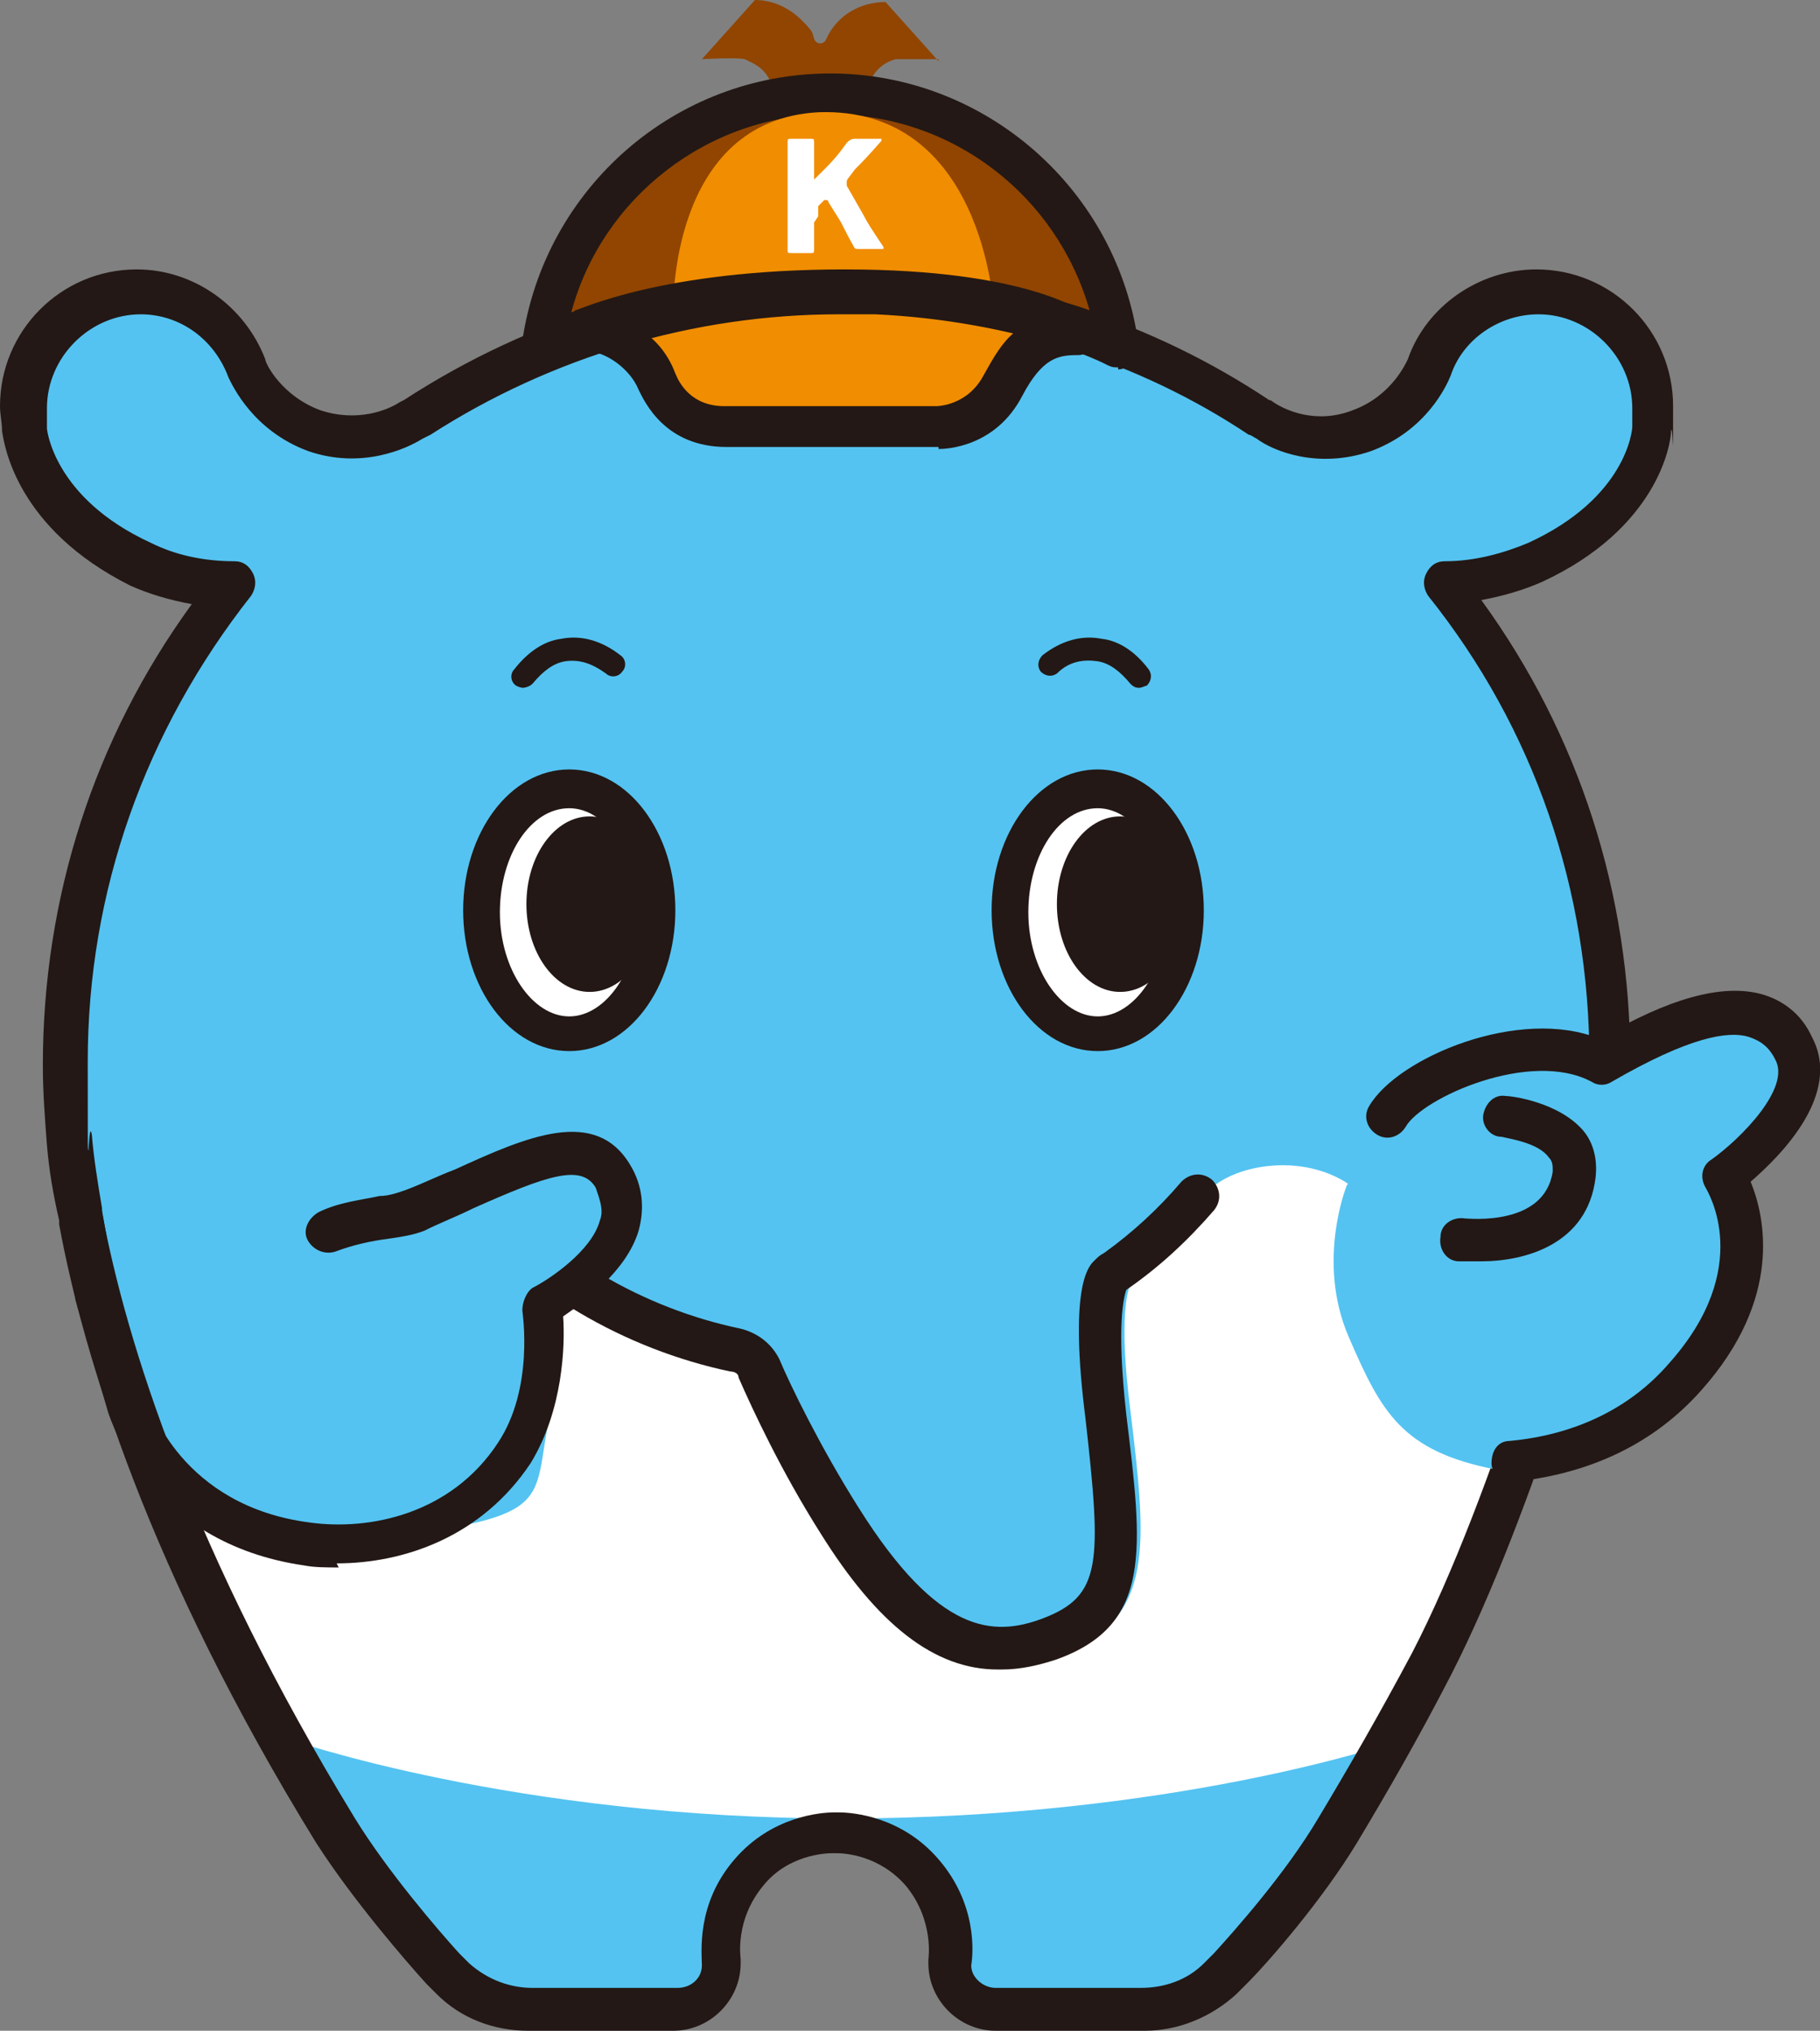 <?xml version="1.0" encoding="UTF-8"?>
<svg id="_レイヤー_1" data-name="レイヤー_1" xmlns="http://www.w3.org/2000/svg" version="1.1" viewBox="0 0 89.2 99.5">
  <rect x="0" y="0" width="89.2" height="99.5" fill="#808080" stroke="none"/>
  <!-- Generator: Adobe Illustrator 29.6.1, SVG Export Plug-In . SVG Version: 2.1.1 Build 9)  -->
  <defs>
    <style>
      .st0 {
        opacity: .5;
      }

      .st1, .st2 {
        fill: #fff;
      }

      .st3 {
        fill: #914500;
      }

      .st3, .st2, .st4, .st5, .st6, .st7 {
        fill-rule: evenodd;
      }

      .st4 {
        fill: #6bb2cf;
      }

      .st8 {
        fill: #231815;
      }

      .st9, .st6 {
        fill: #54c3f1;
      }

      .st5 {
        fill: none;
        stroke: #231815;
        stroke-linecap: round;
        stroke-linejoin: round;
        stroke-width: 3.1px;
      }

      .st7 {
        fill: #f18d00;
      }
    </style>
  </defs>
  <g>
    <path class="st2" d="M69.9,81.5c-1.3,2.6-2.8,5.3-4.6,8.2-1.7,2.7-4.2,5.5-5.2,6.7h0c-.2.3-.4.5-.5.5,0,0,0,0,0,0h0s0,0,0,0c-1,.9-2.4,1.5-3.8,1.5h-7.1c-1.2,0-2.2-1-2.2-2.2,0,0,.5-2.3-1.3-4.5-1.5-1.8-3.6-1.9-4.1-2,0,0-.1,0-.1,0,0,0,0,0-.1,0-.5,0-2.6.2-4.1,2-1.8,2.1-1.3,4.5-1.3,4.5,0,1.2-1,2.2-2.2,2.2s0,0-.1,0h0s-7,0-7,0c-1.5,0-2.8-.6-3.8-1.5,0,0,0,0,0,0h0s0,0,0,0c0,0-.2-.3-.5-.5,0,0,0,0,0,0-1.1-1.2-3.6-4.1-5.2-6.7-8.1-13.1-11.2-23.5-12.5-30,0,0,0-.1,0-.2-.3-1.4-.4-2.6-.5-3.7,0,0,0,0,0,0-.1-1.2-.2-2.5-.2-3.8,0-8.9,3.1-17,8.2-23.5-1.5,0-3-.3-4.5-1-5.3-2.4-5.7-6.2-5.7-6.6h0c0-.3,0-.7,0-1,0-3.1,2.5-5.6,5.6-5.6,2.4,0,4.5,1.5,5.3,3.7,0,0,0,0,0,0,0,.2,1,2.2,3.3,3.1,2.2.8,4,0,4.7-.5.2,0,.3-.2.3-.2,0,0,0,0,0,0,5.9-3.9,13-6.1,20.6-6.1s.5,0,.8,0,.7,0,1,0c6.9.3,13.4,2.5,18.8,6.1,0,0,0,0,0,0,0,0,0,0,0,0,0,0,.1,0,.3.2,0,0,0,0,0,0,.7.4,2.5,1.3,4.8.5,2.3-.8,3.2-2.8,3.3-3.1,0,0,0,0,0,0,.8-2.2,2.9-3.7,5.3-3.7,3.1,0,5.6,2.5,5.6,5.6s0,.7,0,1h0c0,.4-.4,4.1-5.7,6.6-1.5.7-3,1-4.5,1,5.1,6.4,8.2,14.6,8.2,23.4s0,2.5-.2,3.8c0,0,0,0,0,0-.1,1-.3,2.2-.5,3.7,0,0,0,.1,0,.2"/>
    <path class="st9" d="M3.9,59.6c0,0,0-.1,0-.2-.3-1.4-.4-2.6-.5-3.7,0,0,0,0,0,0-.1-1.2-.2-2.5-.2-3.8,0-8.9,3.1-17,8.2-23.5-1.5,0-3-.3-4.5-1-5.3-2.4-5.7-6.2-5.7-6.6h0c0-.3,0-.7,0-1,0-3.1,2.5-5.6,5.6-5.6,2.4,0,4.5,1.5,5.3,3.7,0,0,0,0,0,0,0,.2,1,2.2,3.3,3.1,2.2.8,4,0,4.7-.5.2,0,.3-.2.3-.2,0,0,0,0,0,0,5.9-3.9,13-6.1,20.6-6.1s.5,0,.8,0,.7,0,1,0c6.9.3,13.4,2.5,18.8,6.1,0,0,0,0,0,0,0,0,0,0,0,0,0,0,.1,0,.3.2,0,0,0,0,0,0,.7.4,2.5,1.3,4.8.5,2.3-.8,3.2-2.8,3.3-3.1,0,0,0,0,0,0,.8-2.2,2.9-3.7,5.3-3.7,3.1,0,5.6,2.5,5.6,5.6s0,.7,0,1h0c0,.4-.4,4.1-5.7,6.6-1.5.7-3,1-4.5,1,5.1,6.4,8.2,14.6,8.2,23.4s0,2.5-.2,3.8c0,0,0,0,0,0-.1,1-.3,2.2-.5,3.7,0,0,0,.1,0,.2l-1.1,4.9s-2.1,0-4.9-1.4c-2.9-1.3-5.6-4.6-5.6-4.6-2.4-2.1-6.4-1.4-7.6.2l-.5.6c-1.3,1.4-1.6,2.5-3.1,3.7,0,0,0,0,0,0-.1.3-.6,1.5,0,6.2.8,6.6,1.2,10.2-3.3,11.9-.9.3-1.8.5-2.7.5-3,0-5.8-2.2-8.6-6.7-1.9-3-3.3-6-4-7.6,0-.2-.2-.3-.4-.4-.3,0-.6-.1-.9-.2-4.3-1-8.2-3.3-11.4-6.4-.1-.1-.3-.4-.5-.6-.1-.2-.3-.3-.4-.4-.6-.5-1.4-.9-2.3-.9-2,0-3.5,1.6-3.5,3.5l-3.9-.7c-.8.7-1.8,1.4-2.8,1.9-2.9,1.3-4.9,1.4-4.9,1.4,0,0-1.8-5.2-2-8.8,0,0,0,0,0,0-.1-1.2-.2-2.5-.2-3.8,0-8.9,3.1-17,8.2-23.5-.4,0-.7,0-1.1,0-1.1-.1-2.3-.4-3.4-.9-5.3-2.4-5.7-6.2-5.7-6.6h0c0-.3,0-.7,0-1,0-3.1,2.5-5.6,5.6-5.6.2,0,.3,0,.5,0,2.3.1,4.2,1.6,5,3.7,0,0,0,0,0,0,0,.2,1,2.2,3.3,3.1.4.1.8.2,1.2.3,1.6.1,2.9-.5,3.4-.8.2,0,.3-.2.3-.2,0,0,0,0,0,0,5.9-3.9,13-6.1,20.6-6.1,0,0,.6,0,1.7,0,2.1.1,6.1.5,9.4,1.6,4.7,1.6,9.7,4.5,9.7,4.5,0,0,0,0,0,0,0,0,.1.1.3.2.4.3,1.3.7,2.4.8.7,0,1.4,0,2.2-.3,2.3-.8,3.2-2.8,3.3-3.1,0,0,0,0,0,0,.8-2.2,2.9-3.7,5.3-3.7,0,0,.1,0,.2,0,0,0,0,0,0,0,3.1,0,5.6,2.5,5.6,5.6s0,.7,0,1h0c0,.4-.4,4.1-5.7,6.6-1.5.7-3,1-4.5,1,3.5,4.4,6.1,9.7,7.3,15.4.6,2.6.9,5.3.9,8.1"/>
    <path class="st6" d="M67.8,85.4c-.8,1.4-1.6,2.8-2.5,4.2-1.7,2.7-4.2,5.5-5.2,6.7h0c-.2.3-.4.5-.5.5,0,0,0,0,0,0h0s0,0,0,0c-1,.9-2.4,1.5-3.8,1.5h-7.1c-1.2,0-2.2-1-2.2-2.2,0,0,.5-2.3-1.3-4.5-1.5-1.8-3.6-1.9-4.1-2,0,0-.1,0-.1,0,0,0,0,0-.1,0-.5,0-2.6.2-4.1,2-1.8,2.1-1.3,4.5-1.3,4.5,0,1.2-1,2.2-2.2,2.2s0,0-.1,0h0s-7,0-7,0c-1.5,0-2.8-.6-3.8-1.5,0,0,0,0,0,0h0s0,0,0,0c0,0-.2-.3-.5-.5,0,0,0,0,0,0-1.1-1.2-3.6-4.1-5.2-6.7-.9-1.5-1.8-3-2.6-4.4,0,0,11.1,3.9,27.2,3.9s26.9-3.7,26.9-3.7Z"/>
    <path class="st9" d="M78.3,60.9"/>
    <g class="st0">
      <path class="st4" d="M61.7,20.6s0,0,0,0c-.1,0-.2-.1-.3-.2,0,0,0,0,0,0"/>
    </g>
    <path class="st5" d="M16.9,78.9"/>
    <path class="st8" d="M48.9,81.8c-3.1,0-5.9-2.2-8.7-6.7-1.9-3-3.3-6-4-7.6,0-.2-.2-.3-.4-.3-5.2-1.1-10-3.9-13.5-8-.4-.4-.3-1.1.1-1.5.4-.4,1.1-.3,1.5.1,3.2,3.7,7.6,6.3,12.4,7.3.8.2,1.5.7,1.9,1.5.5,1.2,2,4.3,3.9,7.3,3.9,6.2,6.6,6.3,9,5.4,2.9-1.1,2.9-2.7,2.1-9.8-.8-6.3.1-7.4.4-7.7.2-.2.3-.3.5-.4,1.4-1,2.7-2.2,3.8-3.5.4-.4,1-.5,1.5-.1.4.4.5,1,.1,1.5-1.3,1.5-2.7,2.8-4.3,3.9,0,0,0,0,0,0-.1.3-.5,1.6,0,6.1.8,6.6,1.3,10.3-3.4,12-.9.3-1.8.5-2.7.5ZM54.6,63.3h0,0ZM54.6,63.3h0,0ZM54.6,63.3h0,0ZM54.6,63.3s0,0,0,0c0,0,0,0,0,0ZM54.6,63.3s0,0,0,0c0,0,0,0,0,0ZM54.6,63.3h0,0ZM54.6,63.3h0,0Z"/>
    <g>
      <ellipse class="st1" cx="27.9" cy="44.7" rx="4.3" ry="6"/>
      <path class="st8" d="M27.9,51.5c-2.9,0-5.2-3.1-5.2-6.9s2.3-6.9,5.2-6.9,5.2,3.1,5.2,6.9-2.3,6.9-5.2,6.9ZM27.9,39.6c-1.9,0-3.4,2.3-3.4,5.1s1.6,5.1,3.4,5.1,3.4-2.3,3.4-5.1-1.6-5.1-3.4-5.1Z"/>
    </g>
    <ellipse class="st8" cx="28.9" cy="44.3" rx="3.1" ry="4.3"/>
    <g>
      <ellipse class="st1" cx="53.8" cy="44.7" rx="4.3" ry="6"/>
      <path class="st8" d="M53.8,51.5c-2.9,0-5.2-3.1-5.2-6.9s2.3-6.9,5.2-6.9,5.2,3.1,5.2,6.9-2.3,6.9-5.2,6.9ZM53.8,39.6c-1.9,0-3.4,2.3-3.4,5.1s1.6,5.1,3.4,5.1,3.4-2.3,3.4-5.1-1.6-5.1-3.4-5.1Z"/>
    </g>
    <ellipse class="st8" cx="54.9" cy="44.3" rx="3.1" ry="4.3"/>
    <g>
      <path class="st8" d="M25.7,33.7c-.1,0-.2,0-.4-.1-.3-.2-.3-.6-.1-.8.7-.9,1.5-1.4,2.3-1.5,1-.2,2,.1,2.9.8.3.2.3.6.1.8-.2.3-.6.3-.8.1-.7-.5-1.3-.7-2-.6-.6.1-1.1.5-1.6,1.1-.1.1-.3.2-.5.2Z"/>
      <path class="st8" d="M55.9,33.7c-.2,0-.3,0-.5-.2-.5-.6-1-1-1.6-1.1-.7-.1-1.4,0-2,.6-.3.2-.6.1-.8-.1-.2-.3-.1-.6.1-.8.9-.7,1.9-1,2.9-.8.9.1,1.7.7,2.3,1.5.2.3.1.6-.1.8-.1,0-.2.1-.4.1Z"/>
    </g>
    <g>
      <path class="st3" d="M46,2.9s-1.6,0-2.1,0c-.4.1-1,.4-1.3,1.2-.2.6-.1,1.1-.1,1.1l-2.3-.2-2.3.2s.1-.5-.1-1.1c-.3-.8-.9-1-1.3-1.2-.4-.1-2.1,0-2.1,0l2.6-2.9c.9,0,1.7.4,2.3,1s.5.6.6.9.5.3.6,0c.5-1.1,1.6-1.8,2.9-1.8l2.6,2.9Z"/>
      <g>
        <path class="st3" d="M40.8,14.3c-6.9,0-14.2,2.6-14.2,2.6,1-6.9,6.9-12.2,14.1-12.2h0c7.2,0,13.2,5.4,14.1,12.4,0,0-4.9-2.7-14-2.7Z"/>
        <path class="st8" d="M54.8,18c-.2,0-.3,0-.5-.1,0,0-4.8-2.6-13.5-2.6s-13.8,2.5-13.8,2.5c-.3.1-.7,0-1-.2-.3-.2-.4-.6-.4-.9,1.1-7.5,7.5-13.1,15.1-13.1s14.1,5.7,15.1,13.3c0,.4-.1.8-.4,1-.2.1-.4.2-.6.2ZM40.7,5.6c-6,0-11.2,4.1-12.7,9.7,2.6-.8,7.8-2.1,12.8-2.1s10.4,1.2,12.6,2c-1.6-5.6-6.7-9.6-12.7-9.6Z"/>
      </g>
      <path class="st7" d="M33,15.1s-.2-9.2,7.1-9.6c8.1-.3,8.6,9.6,8.6,9.6,0,0-2.6-1-7.9-.9s-7.8.9-7.8.9Z"/>
      <path class="st1" d="M39.9,10.9c0,.4,0,1.3,0,1.3,0,.2,0,.2-.2.2h-.9c-.2,0-.2,0-.2-.2s0-.9,0-1.3v-2.6c0-.4,0-1.3,0-1.3,0-.2,0-.2.2-.2h.9c.2,0,.2,0,.2.2s0,.9,0,1.3v.4c0,0,0,.1,0,.1s0,0,0,0l.5-.5c.3-.3.6-.6,1.1-1.3.1-.1.2-.2.4-.2h1.1c0,0,.2,0,.2,0s0,0,0,.1c-.7.8-1,1.1-1.3,1.4l-.3.4c0,0-.1.1-.1.2s0,0,0,.2l.8,1.4c.2.4.4.7,1,1.6,0,0,0,0,0,.1,0,0,0,0-.1,0h-1.1c-.2,0-.2,0-.3-.2-.4-.7-.5-1-.7-1.3l-.5-.8c0,0,0-.1-.1-.1s0,0-.1,0l-.3.3c0,0,0,.1,0,.3v.2Z"/>
      <g>
        <path class="st7" d="M28.6,16.2c1.5,0,3,1.2,3.5,2.5s.9,2.2,3.4,2.2,10.4,0,10.4,0c0,0,2.1,0,3.2-2.1s2.1-2.5,3.6-2.5c0,0-3.6-2-11.4-2s-12.8,1.9-12.8,1.9Z"/>
        <path class="st8" d="M46,21.9s0,0,0,0h-10.4c-3,0-4-2.2-4.3-2.8-.4-1-1.6-1.9-2.6-1.9s-.9-.3-1-.8c-.1-.5.1-.9.5-1.2.2,0,4.2-2,13.2-2s11.7,2.1,11.9,2.2c.4.2.6.7.5,1.2-.1.5-.5.8-1,.8-.9,0-1.7.1-2.7,2-1.3,2.5-3.7,2.6-4.1,2.6ZM31.6,16.3c.7.5,1.2,1.2,1.5,2,.2.5.8,1.6,2.4,1.6h10.4c0,0,1.5,0,2.3-1.5.5-.9.9-1.6,1.5-2.1-1.8-.5-4.6-1-8.4-1s-7.8.5-9.8,1Z"/>
      </g>
    </g>
    <g>
      <path class="st6" d="M4.2,59.5l2.5,9.5s3.3,7.4,12.3,6.3,6.8-1.9,8.2-7c.7-2.6-.7-4.1-.7-4.1,0,0,5.6-4.8,2.7-7.8-2.4-2.4-6.1,2.1-8.6,3.4"/>
      <path class="st8" d="M16.6,76.8c-.6,0-1.2,0-1.7-.1-7.6-1.1-9.5-7.2-9.6-7.5l-1.6-5.5s0,0,0,0c0-.2-1-4.9-1.2-6.5,0-.6.3-1.1.9-1.2.6,0,1.1.3,1.2.9.2,1.4,1,5.8,1.1,6.3l1.6,5.4c0,.2,1.6,5.2,7.9,6,2.9.4,6.9-.4,9.2-3.9,1.8-2.7,1.2-6.4,1.2-6.5,0-.4.2-.9.5-1.1.8-.4,2.9-1.8,3.3-3.3.2-.5,0-1-.2-1.6-.7-1.2-2.4-.6-6,1-.8.4-1.6.7-2.4,1.1-.5.2-1.1.3-1.8.4-.8.1-1.7.3-2.5.6-.5.2-1.1,0-1.4-.5s0-1.1.5-1.4c1-.5,2.1-.6,3-.8.5,0,1-.2,1.3-.3.8-.3,1.6-.7,2.4-1,3.5-1.6,6.9-3.1,8.6-.2.6,1,.7,2.1.4,3.2-.6,2-2.7,3.5-3.7,4.2.1,1.4,0,4.6-1.6,7.2-2.4,3.6-6.2,4.9-9.5,4.9Z"/>
    </g>
  </g>
  <path class="st5" d="M78,59.6"/>
  <path class="st8" d="M55.9,99.5h-7s0,0-.1,0c-1.8,0-3.3-1.5-3.3-3.3s0-.1,0-.2c0,0,.3-1.9-1.1-3.6-1.3-1.5-3-1.6-3.4-1.6,0,0-.1,0-.2,0-.4,0-2.2.1-3.4,1.6-1.4,1.7-1.1,3.5-1.1,3.6,0,0,0,.1,0,.2,0,1.8-1.5,3.3-3.3,3.3h-7.1c-1.7,0-3.3-.6-4.5-1.8,0,0,0,0,0,0h0s0,0,0,0l-.5-.5s0,0,0,0c-1-1.1-3.6-4.1-5.4-6.9-8.2-13.3-11.4-23.8-12.6-30.3v-.2c-.3-1.3-.5-2.5-.6-3.7,0,0,0,0,0,0-.1-1.3-.2-2.6-.2-3.9,0-8.2,2.5-16,7.3-22.6-1.1-.2-2.1-.5-3-.9C.8,25.9.2,21.8.1,21.1c0-.4-.1-.8-.1-1.2,0-3.7,3-6.7,6.7-6.7h0c2.8,0,5.3,1.8,6.3,4.4,0,.2.8,1.8,2.7,2.5,1.8.6,3.3,0,3.9-.4,0,0,.2-.1.2-.1,0,0,0,0,0,0,6.3-4.1,13.6-6.3,21.2-6.3s.5,0,.8,0c.4,0,.7,0,1.1,0,6.9.3,13.6,2.5,19.3,6.3,0,0,0,0,0,0,0,0,.1,0,.2.1h0c.6.4,2.1,1.1,3.9.4,1.9-.7,2.6-2.3,2.7-2.5.9-2.6,3.5-4.4,6.3-4.4h0c3.7,0,6.7,3,6.7,6.7s0,.8-.1,1.2c0,.7-.7,4.8-6.3,7.4-.9.4-1.9.7-3,.9,4.8,6.6,7.3,14.4,7.3,22.6s-.5,1-1,1-1-.5-1-1c0-8.4-2.7-16.3-7.9-22.8-.2-.3-.3-.7-.1-1.1.2-.4.5-.6.9-.6,1.5,0,2.9-.4,4.1-.9,4.8-2.2,5.1-5.5,5.1-5.7,0,0,0,0,0-.1,0-.3,0-.6,0-.8,0-2.5-2.1-4.6-4.6-4.6h0c-1.9,0-3.7,1.2-4.3,3-.2.5-1.2,2.7-3.9,3.7-2.6.9-4.8,0-5.6-.6,0,0,0,0,0,0-.2-.1-.3-.2-.4-.2-5.4-3.6-11.8-5.6-18.3-5.9-.3,0-.7,0-1,0-.3,0-.5,0-.8,0-7.1,0-14.1,2.1-20,5.9,0,0-.2.1-.4.2-.8.5-3,1.5-5.6.6-2.7-1-3.7-3.2-3.9-3.6-.7-1.9-2.4-3.1-4.3-3.1h0c-2.5,0-4.6,2.1-4.6,4.6s0,.6,0,.8c0,0,0,.1,0,.2,0,0,.3,3.4,5.1,5.6,1.2.6,2.6.9,4.1.9.4,0,.7.2.9.6.2.4.1.8-.1,1.1-5.2,6.6-8,14.5-8,22.8s0,2.4.2,3.6c0,0,0,0,0,0h0c.1,1.2.3,2.4.5,3.6v.2c1.2,6.4,4.4,16.6,12.4,29.7,1.6,2.6,4.1,5.5,5.1,6.6,0,0,0,0,0,0l.5.5s0,0,0,0c.9.8,2,1.2,3.1,1.2h6.9c0,0,.1,0,.2,0,.7,0,1.2-.5,1.2-1.1,0-.6-.3-3,1.6-5.2,1.8-2.1,4.2-2.3,4.9-2.3,0,0,.1,0,.1,0,0,0,0,0,.1,0,.7,0,3.1.2,4.9,2.3,1.9,2.2,1.7,4.6,1.6,5.2,0,.6.6,1.1,1.2,1.1,0,0,.1,0,.2,0h6.9c1.2,0,2.3-.4,3.1-1.2,0,0,0,0,0,0l.5-.5s0,0,0,0c1-1.1,3.5-3.9,5.1-6.6,1.5-2.5,3-5.1,4.6-8.1,4.1-7.9,7.6-20.8,7.7-20.9.1-.5.7-.9,1.3-.7.5.1.9.7.7,1.3-.1.5-3.6,13.2-7.8,21.4-1.6,3.1-3.1,5.7-4.6,8.2-1.7,2.8-4.3,5.8-5.4,6.9,0,0,0,0,0,0l-.5.5s0,0,0,0c0,0,0,0,0,0-1.2,1.1-2.8,1.8-4.5,1.8Z"/>
  <g>
    <path class="st6" d="M80.1,69.2c6.1-2.7,5.2-12.6,5.2-12.6,0,0,4.2-1.5,2.7-5.2s-4.4-.8-12.1,0c-6.4.6-9.9,6.7-9.9,6.7,0,0-1.5,3.7.1,7.4,1.6,3.7,2.6,5.6,7.2,6.5,0,0,.6,0,6.7-2.8Z"/>
    <g>
      <path class="st8" d="M74.1,72.6c-.5,0-1-.4-1-.9,0-.6.3-1.1.9-1.1,3.2-.3,5.9-1.6,7.8-3.8,4.2-4.7,1.9-8.4,1.8-8.6-.3-.5-.2-1.1.3-1.4,1.4-1,3.9-3.5,3.1-4.9-.3-.6-.7-.9-1.3-1.1-1-.3-2.9,0-6.7,2.2-.3.2-.7.2-1,0-3-1.6-8.3.8-9.1,2.2-.3.5-.9.7-1.4.4-.5-.3-.7-.9-.4-1.4,1.4-2.4,7.4-4.9,11.3-3.3,3.4-2,6-2.7,7.9-2.2,1.1.3,2,1,2.5,2.1,1.5,2.8-1.5,5.8-3,7.1.7,1.7,1.6,5.7-2.4,10.2-2.3,2.6-5.4,4.1-9.2,4.5,0,0,0,0-.1,0Z"/>
      <path class="st8" d="M72.5,61.8c-.4,0-.7,0-1,0-.6,0-1-.6-.9-1.2,0-.6.6-1,1.2-.9.2,0,3.9.4,4.3-2.3,0-.3,0-.5-.2-.7-.5-.7-1.9-.9-2.3-1-.6,0-1-.6-.9-1.1s.5-1,1.1-.9c.3,0,2.6.3,3.8,1.7.5.6.7,1.4.6,2.3-.4,3.3-3.5,4.1-5.6,4.1Z"/>
    </g>
  </g>
</svg>